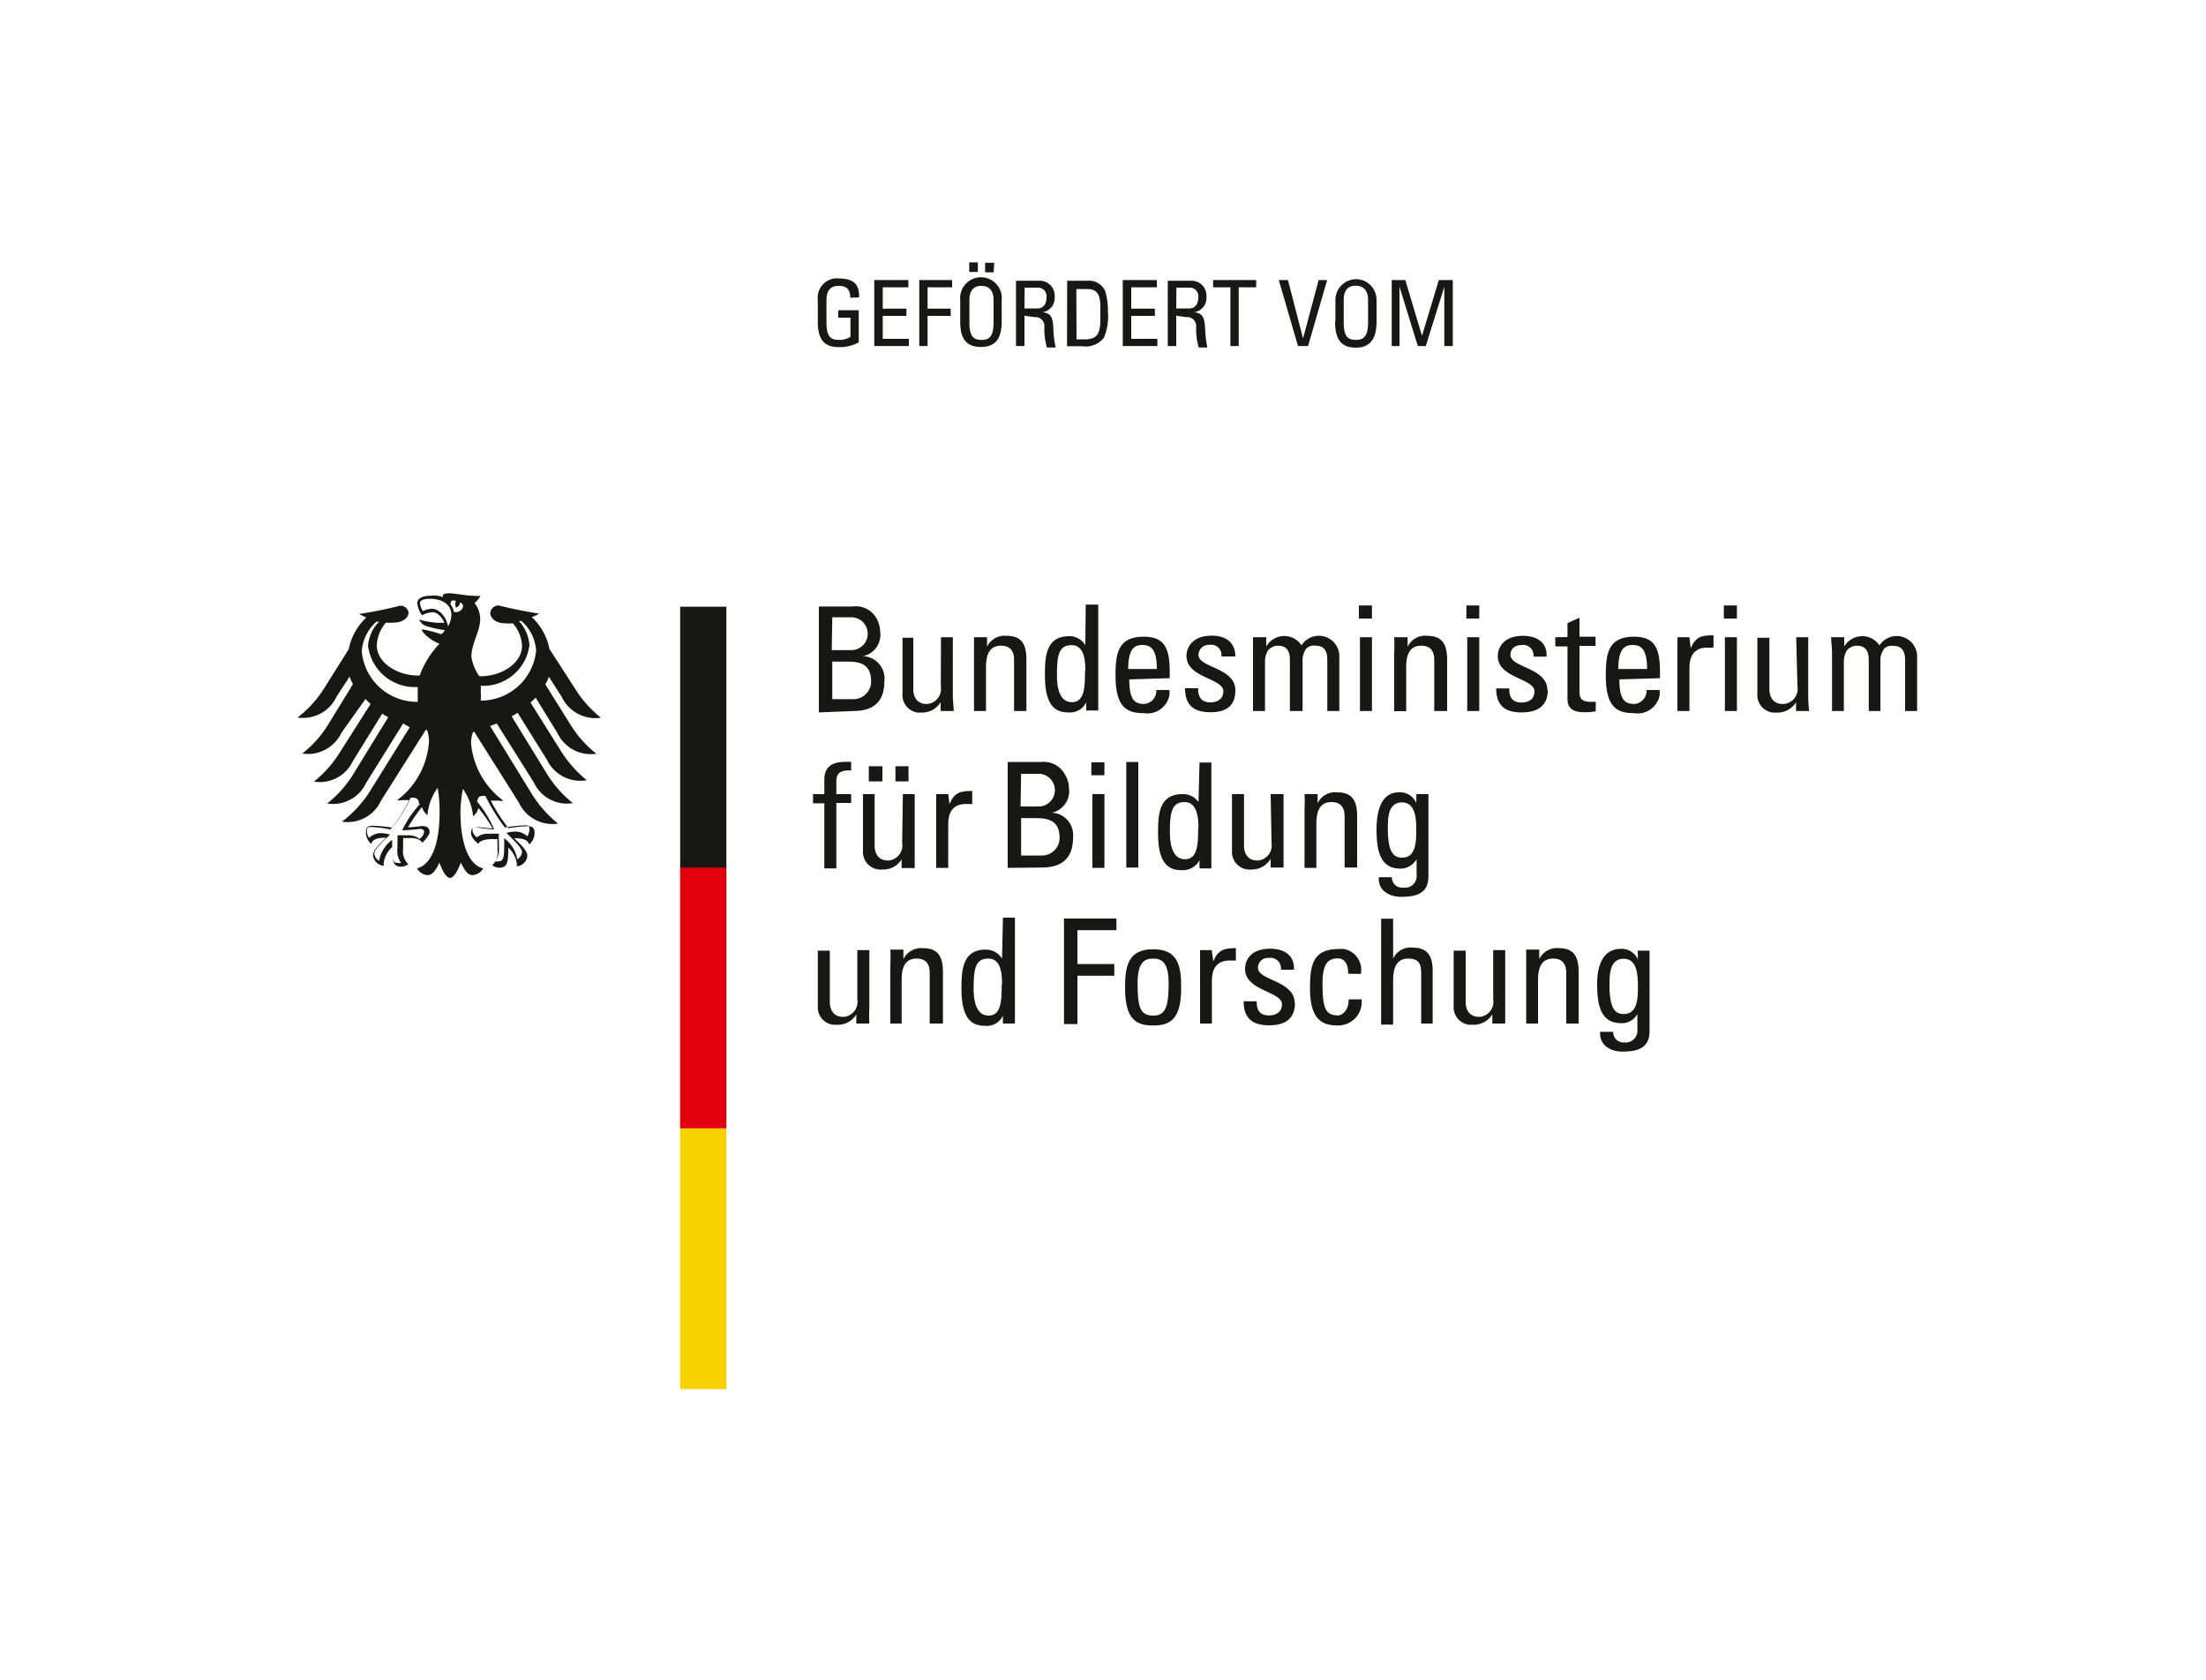 <svg id="Ebene_1" data-name="Ebene 1" xmlns="http://www.w3.org/2000/svg" viewBox="0 0 125 95.21"><title>_NEU_logo-ministerium-bildungundforschung</title><rect width="125" height="95.21" style="fill:#fff"/><path d="M48.58,56.62a.86.86,0,0,1-.74,1h-.08c-.48,0-.74-.34-.74-.85v-2.9h-.68V57a1,1,0,0,0,.87,1.07h.26a1.2,1.2,0,0,0,1.05-.59h0V58h.74a8.51,8.51,0,0,1,0-.88V53.84h-.68Z" style="fill:#171715"/><path d="M53.43,58v-2.9c0-.83-.23-1.37-1.12-1.37a1.13,1.13,0,0,0-1.12.62h0v-.54h-.74a8.49,8.49,0,0,1,0,.88V58h.64V55.55c0-.57.1-1.23.85-1.23.58,0,.74.37.74.81V58Z" style="fill:#171715"/><path d="M56.76,55.77c0,.84,0,1.78-.74,1.78s-.85-.91-.85-1.53c0-1.12.1-1.7.83-1.7s.78.89.78,1.47m0-1.47h0a1.09,1.09,0,0,0-.92-.51c-1.34,0-1.38,1.2-1.38,2.22,0,1.83.68,2.1,1.35,2.1a1,1,0,0,0,1-.58h0V58h.68v-6h-.68Z" style="fill:#171715"/><polygon points="61.05 58.03 61.05 55.29 63.14 55.29 63.14 54.63 61.05 54.63 61.05 52.71 63.26 52.71 63.26 52.05 60.29 52.05 60.29 58.03 61.05 58.03" style="fill:#171715"/><path d="M65.34,57.55c-.74,0-.88-.48-.88-1.84,0-1.14.36-1.39.88-1.39s.88.25.88,1.39c0,1.36-.18,1.84-.88,1.84m0,.56c.89,0,1.59-.27,1.59-2.11,0-1.22-.14-2.21-1.59-2.21s-1.59,1-1.59,2.21c0,1.84.7,2.11,1.59,2.11" style="fill:#171715"/><path d="M68.66,53.84H68V58h.67V55.56c0-.56.2-1.13,1-1.13l.36,0v-.7c-.66,0-1,.08-1.28.74h0Z" style="fill:#171715"/><path d="M73.36,56.84c0-1.28-2.08-1.27-2.08-2a.56.56,0,0,1,.57-.56h.07a.59.59,0,0,1,.66.52.38.38,0,0,1,0,.15h.74c.05-.83-.59-1.19-1.33-1.19-1.18,0-1.44.7-1.44,1.15,0,1.25,2.09,1.26,2.09,2,0,.43-.32.63-.74.63-.69,0-.69-.56-.69-.8h-.74c0,1,.54,1.36,1.44,1.36s1.47-.36,1.47-1.27" style="fill:#171715"/><path d="M77.11,55.19a1.2,1.2,0,0,0-.94-1.41,1.37,1.37,0,0,0-.35,0c-1.47,0-1.59,1-1.59,2.22,0,1.84.74,2.11,1.59,2.11a1.33,1.33,0,0,0,1.34-1.3c0-.06,0-.12,0-.18h-.74c0,.74-.45.91-.61.91-.74,0-.87-.48-.87-1.84,0-1.14.35-1.39.87-1.39.26,0,.6.18.58.87Z" style="fill:#171715"/><path d="M81.18,58v-3c0-.94-.4-1.3-1.11-1.3a1.09,1.09,0,0,0-1.13.62h0V52.06h-.68v6h.68V55.57c0-.71.18-1.25.85-1.25s.74.37.74.88V58Z" style="fill:#171715"/><path d="M84.61,56.62a.86.86,0,0,1-.74,1h-.08c-.48,0-.74-.34-.74-.85v-2.9h-.68V57a1,1,0,0,0,.88,1.07h.24a1.24,1.24,0,0,0,1.07-.59h0V58h.73V53.84h-.68Z" style="fill:#171715"/><path d="M89.45,58v-2.9c0-.83-.22-1.37-1.11-1.37a1.11,1.11,0,0,0-1.12.62h0v-.54h-.74c0,.29,0,.59,0,.88V58h.67V55.55c0-.57.11-1.23.86-1.23.57,0,.74.37.74.81V58Z" style="fill:#171715"/><path d="M92.81,55.91c0,.59,0,1.55-.8,1.55-.5,0-.81-.31-.81-1.65,0-.55,0-1.48.8-1.48s.81,1,.81,1.59m0-1.55h0a1,1,0,0,0-1-.6c-.34,0-1.31.13-1.31,2,0,1.24.23,2.21,1.36,2.21a1,1,0,0,0,.92-.52h0v.87a.67.67,0,0,1-.58.74.43.43,0,0,1-.16,0,.58.58,0,0,1-.63-.53v-.07h-.74c-.06.74.57,1.12,1.26,1.12.92,0,1.54-.23,1.54-1.16V53.87h-.67Z" style="fill:#171715"/><path d="M46.07,45v.52h.64v3.69h.68V45.5h.84V45h-.84v-.74c0-.34.12-.64.84-.6v-.49h-.32c-.6,0-1.2.17-1.2,1V45Z" style="fill:#171715"/><path d="M50,43.42h-.77v.86H50Zm1.48,0h-.74v.86h.74Zm-.36,4.34a.86.86,0,0,1-.74,1h-.08c-.48,0-.74-.34-.74-.85V45h-.66v3.19a1,1,0,0,0,.88,1.08,1.07,1.07,0,0,0,.25,0,1.2,1.2,0,0,0,1.06-.58h0v.5h.74c0-.29,0-.58,0-.87V45h-.67Z" style="fill:#171715"/><path d="M53.73,45h-.68v4.18h.68V46.69c0-.56.19-1.13,1-1.13l.36,0v-.74c-.66,0-1,.07-1.29.74h0Z" style="fill:#171715"/><path d="M57.86,46.36h.82c.77,0,1.36.17,1.36,1.12a1,1,0,0,1-1,1H57.86Zm0-2.51h1.08a.93.93,0,0,1,0,1.85H57.83ZM59,49.16c.68,0,1.8-.15,1.8-1.68a1.27,1.27,0,0,0-1.1-1.42h-.13v0a1.25,1.25,0,0,0,1-1.42,1.48,1.48,0,0,0-.25-.79A1.35,1.35,0,0,0,59,43.18H57.1v6Z" style="fill:#171715"/><path d="M62.58,45H61.9v4.18h.68Zm-.74-1.07h.74v-.73h-.74Z" style="fill:#171715"/><rect x="63.82" y="43.18" width="0.68" height="5.98" style="fill:#171715"/><path d="M67.89,46.9c0,.84,0,1.79-.74,1.79s-.86-.91-.86-1.54c0-1.11.11-1.7.83-1.7s.79.9.79,1.48m0-1.48h0A1.06,1.06,0,0,0,67,45c-1.35,0-1.38,1.2-1.38,2.22,0,1.83.68,2.09,1.35,2.09a1.06,1.06,0,0,0,1-.57h0v.47h.67v-6h-.67Z" style="fill:#171715"/><path d="M72.05,47.76a.86.86,0,0,1-.74,1h-.08c-.48,0-.74-.34-.74-.85V45h-.68v3.19a1,1,0,0,0,.88,1.08,1,1,0,0,0,.24,0A1.22,1.22,0,0,0,72,48.66h0v.5h.73c0-.29,0-.58,0-.87V45H72Z" style="fill:#171715"/><path d="M76.9,49.16v-2.9c0-.82-.23-1.36-1.12-1.36a1.1,1.1,0,0,0-1.12.62h0V45h-.74a8.46,8.46,0,0,1,0,.87v3.31h.67V46.69c0-.57.11-1.24.86-1.24.57,0,.74.37.74.81v2.9Z" style="fill:#171715"/><path d="M80.25,47.05c0,.58,0,1.55-.79,1.55-.51,0-.82-.32-.82-1.66,0-.55,0-1.47.8-1.47s.81,1,.81,1.58m0-1.55h0a1,1,0,0,0-1-.6C78.93,44.9,78,45,78,47c0,1.24.22,2.22,1.35,2.22a1.06,1.06,0,0,0,.92-.53h0v.88a.66.66,0,0,1-.58.73H79.5a.58.58,0,0,1-.63-.53v-.06h-.74c-.06.73.57,1.11,1.26,1.11.92,0,1.55-.22,1.55-1.16V45h-.68Z" style="fill:#171715"/><path d="M47.16,37.49H48c.78,0,1.36.17,1.36,1.13a1,1,0,0,1-1,1H47.16Zm0-2.51h1.08a.93.93,0,0,1,0,1.86H47.13Zm1.16,5.31c.68,0,1.79-.14,1.79-1.67A1.27,1.27,0,0,0,49,37.19h-.13v0a1.24,1.24,0,0,0,1-1.42,1.59,1.59,0,0,0-.24-.79,1.34,1.34,0,0,0-1.33-.61H46.4v6Z" style="fill:#171715"/><path d="M53.31,38.89a.86.86,0,0,1-.74,1h-.08c-.48,0-.74-.34-.74-.85v-2.9h-.61V39.3A1,1,0,0,0,52,40.38h.24a1.23,1.23,0,0,0,1.06-.59h0v.5h.74c0-.28-.05-.58-.05-.87V36.11h-.67Z" style="fill:#171715"/><path d="M58.16,40.29V37.4c0-.83-.22-1.37-1.12-1.37a1.1,1.1,0,0,0-1.11.62h0v-.54h-.74c0,.29,0,.59,0,.88v3.3h.68V37.82c0-.57.11-1.23.85-1.23.58,0,.74.37.74.81v2.89Z" style="fill:#171715"/><path d="M61.48,38c0,.85,0,1.79-.74,1.79s-.85-.91-.85-1.53c0-1.12.1-1.7.83-1.7s.78.89.78,1.47m0-1.47h0a1.06,1.06,0,0,0-.91-.51c-1.35,0-1.38,1.2-1.38,2.22,0,1.83.67,2.1,1.34,2.1a1,1,0,0,0,1-.58h0v.47h.68v-6h-.71Z" style="fill:#171715"/><path d="M63.93,37.91c0-1.15.36-1.36.79-1.36s.83.15.83,1.36Zm2.35.52v-.35c0-1.38-.31-2-1.48-2-1.48,0-1.59,1-1.59,2.22,0,1.84.7,2.11,1.59,2.11a1.27,1.27,0,0,0,1.46-1,1.62,1.62,0,0,0,0-.31h-.74a.74.74,0,0,1-.69.79h0c-.53,0-.84-.22-.84-1.39Z" style="fill:#171715"/><path d="M70,39.11c0-1.28-2.09-1.27-2.09-2a.58.58,0,0,1,.57-.57h.08a.58.58,0,0,1,.65.51.38.38,0,0,1,0,.15H70c0-.82-.58-1.18-1.33-1.18-1.17,0-1.44.74-1.44,1.15,0,1.25,2.09,1.26,2.09,2,0,.43-.32.63-.74.63-.68,0-.69-.56-.69-.8h-.74c0,1,.54,1.36,1.44,1.36S70,40,70,39.11" style="fill:#171715"/><path d="M73.81,40.29V37.48a1.08,1.08,0,0,1,.22-.74.63.63,0,0,1,.52-.15c.55,0,.66.39.66.81v2.89h.68V37.12a1.16,1.16,0,0,0-2.14-.55,1.17,1.17,0,0,0-2,.07h0v-.53H71c0,.29,0,.59,0,.88v3.3h.68V37.48a1.18,1.18,0,0,1,.16-.61.74.74,0,0,1,.58-.28c.55,0,.67.39.67.81v2.89Z" style="fill:#171715"/><path d="M77.74,36.11h-.68v4.18h.68ZM77,35.05h.74v-.74H77Z" style="fill:#171715"/><path d="M82,40.29V37.4c0-.83-.23-1.37-1.13-1.37a1.1,1.1,0,0,0-1.11.62h0v-.54H79A8.51,8.51,0,0,1,79,37v3.3h.68V37.82c0-.57.11-1.23.85-1.23.58,0,.74.37.74.81v2.89Z" style="fill:#171715"/><path d="M83.82,36.11h-.68v4.18h.68Zm-.73-1.06h.73v-.74h-.73Z" style="fill:#171715"/><path d="M87.68,39.11c0-1.28-2.09-1.27-2.09-2,0-.37.28-.56.65-.56a.58.58,0,0,1,.65.51.38.38,0,0,1,0,.15h.74c.06-.82-.58-1.18-1.32-1.18-1.18,0-1.44.74-1.44,1.15,0,1.25,2.08,1.26,2.08,2,0,.43-.31.63-.74.63-.69,0-.69-.56-.69-.8h-.74c0,1,.53,1.36,1.44,1.36S87.7,40,87.7,39.11" style="fill:#171715"/><path d="M88.13,36.11v.52h.69v3c0,.48.29.73.93.73.23,0,.45,0,.67-.06v-.53h-.3c-.62,0-.62-.34-.62-.6V36.6h.91v-.52H89.5V35l-.68.31v.79Z" style="fill:#171715"/><path d="M91.7,37.91c0-1.15.37-1.36.8-1.36s.83.15.83,1.36Zm2.36.52v-.35c0-1.38-.31-2-1.48-2-1.48,0-1.59,1-1.59,2.22,0,1.84.7,2.11,1.59,2.11a1.27,1.27,0,0,0,1.46-1,1.62,1.62,0,0,0,0-.31h-.74a.74.74,0,0,1-.69.79h0c-.53,0-.85-.22-.85-1.39Z" style="fill:#171715"/><path d="M95.73,36.11h-.68v4.18h.68V37.83c0-.56.2-1.13,1-1.13l.36,0V36c-.66,0-1,.07-1.29.73h0Z" style="fill:#171715"/><path d="M98.42,36.11h-.68v4.18h.68Zm-.74-1.06h.74v-.74h-.74Z" style="fill:#171715"/><path d="M101.85,38.89a.86.86,0,0,1-.74,1H101c-.48,0-.74-.34-.74-.85v-2.9h-.68V39.3a1,1,0,0,0,.88,1.08h.25a1.22,1.22,0,0,0,1.06-.59h0v.5h.74a8.3,8.3,0,0,1-.05-.87V36.11h-.68Z" style="fill:#171715"/><path d="M106.55,40.29V37.48a1.09,1.09,0,0,1,.23-.74.63.63,0,0,1,.51-.14c.54,0,.66.39.66.81v2.88h.68V37.12a1.16,1.16,0,0,0-2.13-.55,1.18,1.18,0,0,0-2,.07h0v-.53h-.74c0,.29.05.59.05.88v3.3h.67V37.48a1.29,1.29,0,0,1,.16-.61.75.75,0,0,1,.58-.28c.55,0,.67.39.67.81v2.89Z" style="fill:#171715"/><rect x="38.54" y="63.94" width="2.62" height="14.78" style="fill:#f7d100"/><rect x="38.54" y="49.11" width="2.62" height="14.83" style="fill:#e2000c"/><rect x="38.54" y="34.38" width="2.62" height="14.78" style="fill:#171715"/><path d="M30.38,36.88a2.45,2.45,0,0,0-.83-1.69H29.4A2.22,2.22,0,0,1,30,36.56a2.64,2.64,0,0,1-2.76,2.3,1.82,1.82,0,0,1,0,.33,2.92,2.92,0,0,1,0,.51,3.14,3.14,0,0,0,3.14-2.85M28.06,47A7.56,7.56,0,0,1,27,46.88c-.12,0-.23,0-.23.19a.61.61,0,0,0,.25.38,1,1,0,0,1,.74-.2,2.94,2.94,0,0,1,.51,0,3,3,0,0,0,0,.42v.33a1.16,1.16,0,0,1-.21.81.32.32,0,0,0,.16,0c.28,0,.35-.14.35-.85v-.46a1.87,1.87,0,0,1,.74,1.19.52.52,0,0,0,.27-.4c0-.25-.43-.63-.88-1.09a1.61,1.61,0,0,1,.37-.07,1,1,0,0,1,.81.26.73.73,0,0,0,.12-.41c0-.21-.12-.21-.2-.21a7.87,7.87,0,0,0-1.19.12,10.53,10.53,0,0,1-1.1-1.78.51.51,0,0,0-.2,0c-.19,0-.24.14-.28.31A6.14,6.14,0,0,1,28,47m-4.26-1.48c0-.17-.1-.31-.29-.31a.43.43,0,0,0-.19,0A10.2,10.2,0,0,1,22.13,47,7.74,7.74,0,0,0,21,46.86c-.09,0-.21,0-.21.21a.73.73,0,0,0,.12.41,1,1,0,0,1,.81-.26,2.53,2.53,0,0,1,.38.07c-.46.46-.89.84-.89,1.09a.55.55,0,0,0,.27.4,1.91,1.91,0,0,1,.74-1.19v.46c0,.74.07.85.34.85a.33.33,0,0,0,.17,0,1.11,1.11,0,0,1-.21-.81v-.33a2.94,2.94,0,0,0,0-.42,2.94,2.94,0,0,1,.51,0,1,1,0,0,1,.74.2.6.6,0,0,0,.26-.38c0-.17-.12-.19-.24-.19a9.28,9.28,0,0,1-1,.08,6.1,6.1,0,0,1,1-1.48M20.85,36.6a2.21,2.21,0,0,1,.63-1.37h-.15a2.45,2.45,0,0,0-.83,1.69,3.14,3.14,0,0,0,3.17,2.85v-.84a2.67,2.67,0,0,1-2.81-2.3m4.53-1.14a1.5,1.5,0,0,0,.19-.62c0-.63-.53-.94-1.24-.94-.37,0-.55.12-.55.24a1.28,1.28,0,0,0,.17.46,1.28,1.28,0,0,1,.5-.13c.49,0,.85.54.93,1m.36-.82c.41.08.69-.44.3-.54.05.17-.21.3-.21.3s-.1-.24,0-.37c-.24-.12-.31,0-.31.18a1,1,0,0,1,.19.43m1.33,3.64h.2c1.17,0,2.33-.74,2.33-1.72a2.06,2.06,0,0,0-.52-1.28,2.18,2.18,0,0,1-.44,0c-.53,0-.82-.29-.84-.56a.47.47,0,0,1,.48-.45h0c.76.19,1.52.34,2.29.46a2,2,0,0,1-.42.2,3.27,3.27,0,0,1,1,1.8L32.57,39a6.56,6.56,0,0,0,1.48,1.67,2.11,2.11,0,0,1-2.22-1.18l-.73-1.14a2.11,2.11,0,0,1-.2.43l1.41,2.26a6.37,6.37,0,0,0,1.48,1.67,2.09,2.09,0,0,1-2.21-1.18l-1.23-2a3.83,3.83,0,0,1-.29.28l1.72,2.74a6.65,6.65,0,0,0,1.47,1.66A2.09,2.09,0,0,1,31,43.07l-1.67-2.68a2.77,2.77,0,0,1-.34.2l2,3.26a6.48,6.48,0,0,0,1.47,1.66,2.07,2.07,0,0,1-2.21-1.17L28.15,41l-.38.14L30.14,45a6.75,6.75,0,0,0,1.48,1.67,2.1,2.1,0,0,1-2.22-1.19l-2.52-4H26.8a1.94,1.94,0,0,0-.11.63,4.54,4.54,0,0,0,1.83,3.26.66.66,0,0,1-.28,0h-.43a9.72,9.72,0,0,0,1,1.56,7,7,0,0,1,1.12-.11c.32,0,.36.2.36.37a.87.87,0,0,1-.3.66c-.06-.15-.18-.35-.79-.35h-.06c.18.2.74.64.74,1a.65.65,0,0,1-.6.59.67.67,0,0,0,0-.2,1.55,1.55,0,0,0-.48-.86v.14c0,.69-.06,1-.5,1a.68.68,0,0,1-.41-.14,1,1,0,0,0,.3-.86v-.33a1.4,1.4,0,0,1,0-.29h-.35s-.62,0-.74.27c-.16-.15-.41-.37-.41-.61s.08-.34.4-.34c.12,0,.5.07.82.07a8.16,8.16,0,0,0-.8-1.15.91.91,0,0,1-.3.47,3.33,3.33,0,0,0-.58-1.56A7.73,7.73,0,0,0,26.09,46c0,1.7.42,3,1.29,3.21a.75.75,0,0,1-.6.38c-.32,0-.49-.37-.67-.71-.1.26-.35.87-.61.87s-.51-.61-.6-.87c-.17.34-.35.71-.67.71a.75.75,0,0,1-.6-.38c.87-.24,1.28-1.48,1.28-3.21a7.72,7.72,0,0,0-.11-1.36,3.13,3.13,0,0,0-.58,1.56,1,1,0,0,1-.31-.47,9,9,0,0,0-.79,1.15c.32,0,.7-.07.82-.07.32,0,.4.18.4.34s-.25.46-.42.61c-.15-.32-.74-.27-.74-.27h-.34a1.4,1.4,0,0,1,0,.29v.33a1,1,0,0,0,.3.86.7.7,0,0,1-.41.14c-.44,0-.51-.31-.51-1V48a1.45,1.45,0,0,0-.47.86.67.67,0,0,0,0,.2.66.66,0,0,1-.61-.59c0-.36.56-.8.74-1h-.06c-.6,0-.74.2-.79.35a.84.84,0,0,1-.29-.66c0-.17,0-.37.36-.37a8.49,8.49,0,0,1,1.12.11,9.67,9.67,0,0,0,1-1.56h-.43a.66.66,0,0,1-.28,0A4.52,4.52,0,0,0,24.31,42a1.94,1.94,0,0,0-.11-.63h-.08l-2.53,4a2.08,2.08,0,0,1-2.21,1.19A6.75,6.75,0,0,0,20.86,45l2.36-3.79L22.84,41l-2.09,3.36a2.07,2.07,0,0,1-2.21,1.17A6.31,6.31,0,0,0,20,43.9l2-3.26a2.33,2.33,0,0,1-.34-.2L20,43.12a2.07,2.07,0,0,1-2.21,1.17,6.48,6.48,0,0,0,1.47-1.66L21,39.89a3.83,3.83,0,0,1-.29-.28l-1.36,1.91a2.1,2.1,0,0,1-2.22,1.18A6.2,6.2,0,0,0,18.63,41L20,38.77a2.8,2.8,0,0,1-.19-.43l-.74,1.14a2.1,2.1,0,0,1-2.21,1.18A6.36,6.36,0,0,0,18.37,39l1.39-2.21a3.35,3.35,0,0,1,1-1.8,2.22,2.22,0,0,1-.41-.2,22.16,22.16,0,0,0,2.29-.46.45.45,0,0,1,.51.39.11.11,0,0,1,0,0c0,.27-.31.56-.84.56a2.25,2.25,0,0,1-.44,0,2.12,2.12,0,0,0-.52,1.28c0,1,1.16,1.72,2.33,1.72h.1a5.25,5.25,0,0,1,1.12-1.8c-.47-.17-1-.63-1-.82a6.59,6.59,0,0,1,1.06.27H25a.43.43,0,0,0,.2-.22,6.32,6.32,0,0,1-1-.22.68.68,0,0,1-.45-.38,5.56,5.56,0,0,0,1,.18l.43,0c-.14-.33-.4-.6-.68-.6a1.5,1.5,0,0,0-.59.18,1.59,1.59,0,0,1-.27-.69c0-.19.19-.42.74-.42a1.55,1.55,0,0,1,.43,0,1.29,1.29,0,0,1,.28.08v-.07c0-.08.07-.15.33-.15.44,0,.9.14,1.48.14a.92.92,0,0,0,.33,0,1.33,1.33,0,0,1-.34.41,1.51,1.51,0,0,1,.32.89c0,.74-.5,1.39-.5,2.16a2.65,2.65,0,0,0,.45,1.1" style="fill:#171715"/><path d="M48.18,16.87c0-.44-.18-.67-.66-.67-.15,0-.69,0-.69.8v1.26c0,.82.24,1,.69,1a1.2,1.2,0,0,0,.67-.17V18H47.5v-.42h1.16v1.82a2.26,2.26,0,0,1-1.14.27c-.79,0-1.18-.4-1.18-1.44V17a1.1,1.1,0,0,1,.94-1.22,1,1,0,0,1,.24,0c.8,0,1.19.29,1.16,1.07Z" style="fill:#171715"/><polygon points="49.54 19.61 49.54 15.87 51.47 15.87 51.47 16.28 50.02 16.28 50.02 17.49 51.36 17.49 51.36 17.9 50.02 17.9 50.02 19.2 51.5 19.2 51.5 19.61 49.54 19.61" style="fill:#171715"/><polygon points="52.09 19.61 52.09 15.87 53.95 15.87 53.95 16.28 52.56 16.28 52.56 17.49 53.87 17.49 53.87 17.9 52.56 17.9 52.56 19.61 52.09 19.61" style="fill:#171715"/><path d="M54.41,18.24V17a1.18,1.18,0,1,1,2.35,0h0v1.22c0,1-.38,1.44-1.17,1.44s-1.18-.4-1.18-1.44m1-2.81h-.49v-.54h.49Zm.89,2.83V17c0-.78-.54-.8-.68-.8s-.69,0-.69.8v1.26c0,.82.24,1,.69,1s.68-.21.68-1m0-2.83h-.48v-.54h.52Z" style="fill:#171715"/><path d="M58.05,17.89v1.72h-.48v-3.7h1.3a.84.84,0,0,1,.89.79.38.38,0,0,1,0,.15.8.8,0,0,1-.68.84h0c.43.07.59.21.61,1a5.38,5.38,0,0,0,.13,1h-.5a4,4,0,0,1-.14-1.24.5.5,0,0,0-.51-.48h-.06Zm0-.41h.74c.35,0,.51-.29.51-.62a.49.49,0,0,0-.43-.56h-.81Z" style="fill:#171715"/><path d="M60.47,15.91h1.15a1,1,0,0,1,1,.57,3.91,3.91,0,0,1,.16,1.18,3.14,3.14,0,0,1-.23,1.48,1.32,1.32,0,0,1-1.23.48h-.86ZM61,19.23h.45c.66,0,.9-.25.9-1.11v-.74c0-.74-.23-1-.74-1h-.62Z" style="fill:#171715"/><polygon points="63.62 19.61 63.62 15.87 65.55 15.87 65.55 16.28 64.1 16.28 64.1 17.49 65.44 17.49 65.44 17.9 64.1 17.9 64.1 19.2 65.58 19.2 65.58 19.61 63.62 19.61" style="fill:#171715"/><path d="M66.65,17.89v1.72h-.48v-3.7h1.3a.84.84,0,0,1,.89.79.38.38,0,0,1,0,.15.8.8,0,0,1-.69.84h0c.43.07.59.21.62,1a6.43,6.43,0,0,0,.12,1h-.49a4,4,0,0,1-.14-1.24.5.5,0,0,0-.51-.48h-.06Zm0-.41h.74c.35,0,.51-.29.51-.62a.49.49,0,0,0-.43-.56h-.81Z" style="fill:#171715"/><polygon points="71.18 15.87 71.18 16.28 70.19 16.28 70.19 19.61 69.72 19.61 69.72 16.28 68.74 16.28 68.74 15.87 71.18 15.87" style="fill:#171715"/><polygon points="74.12 19.61 73.55 19.61 72.46 15.87 72.98 15.87 73.83 19.16 73.84 19.16 74.72 15.87 75.2 15.87 74.12 19.61" style="fill:#171715"/><path d="M75.67,18.24V17a1.18,1.18,0,0,1,1.18-1.18A1.17,1.17,0,0,1,78,17h0v1.22c0,1-.38,1.48-1.17,1.48s-1.18-.41-1.18-1.48m1.87,0V17c0-.78-.54-.81-.69-.81s-.69,0-.69.81v1.26c0,.82.24,1,.69,1s.69-.21.69-1" style="fill:#171715"/><polygon points="79.3 19.61 78.86 19.61 78.86 15.87 79.63 15.87 80.57 19.01 80.58 19.01 81.53 15.87 82.32 15.87 82.32 19.61 81.84 19.61 81.84 16.28 81.83 16.28 80.79 19.61 80.34 19.61 79.31 16.28 79.3 16.28 79.3 19.61" style="fill:#171715"/></svg>